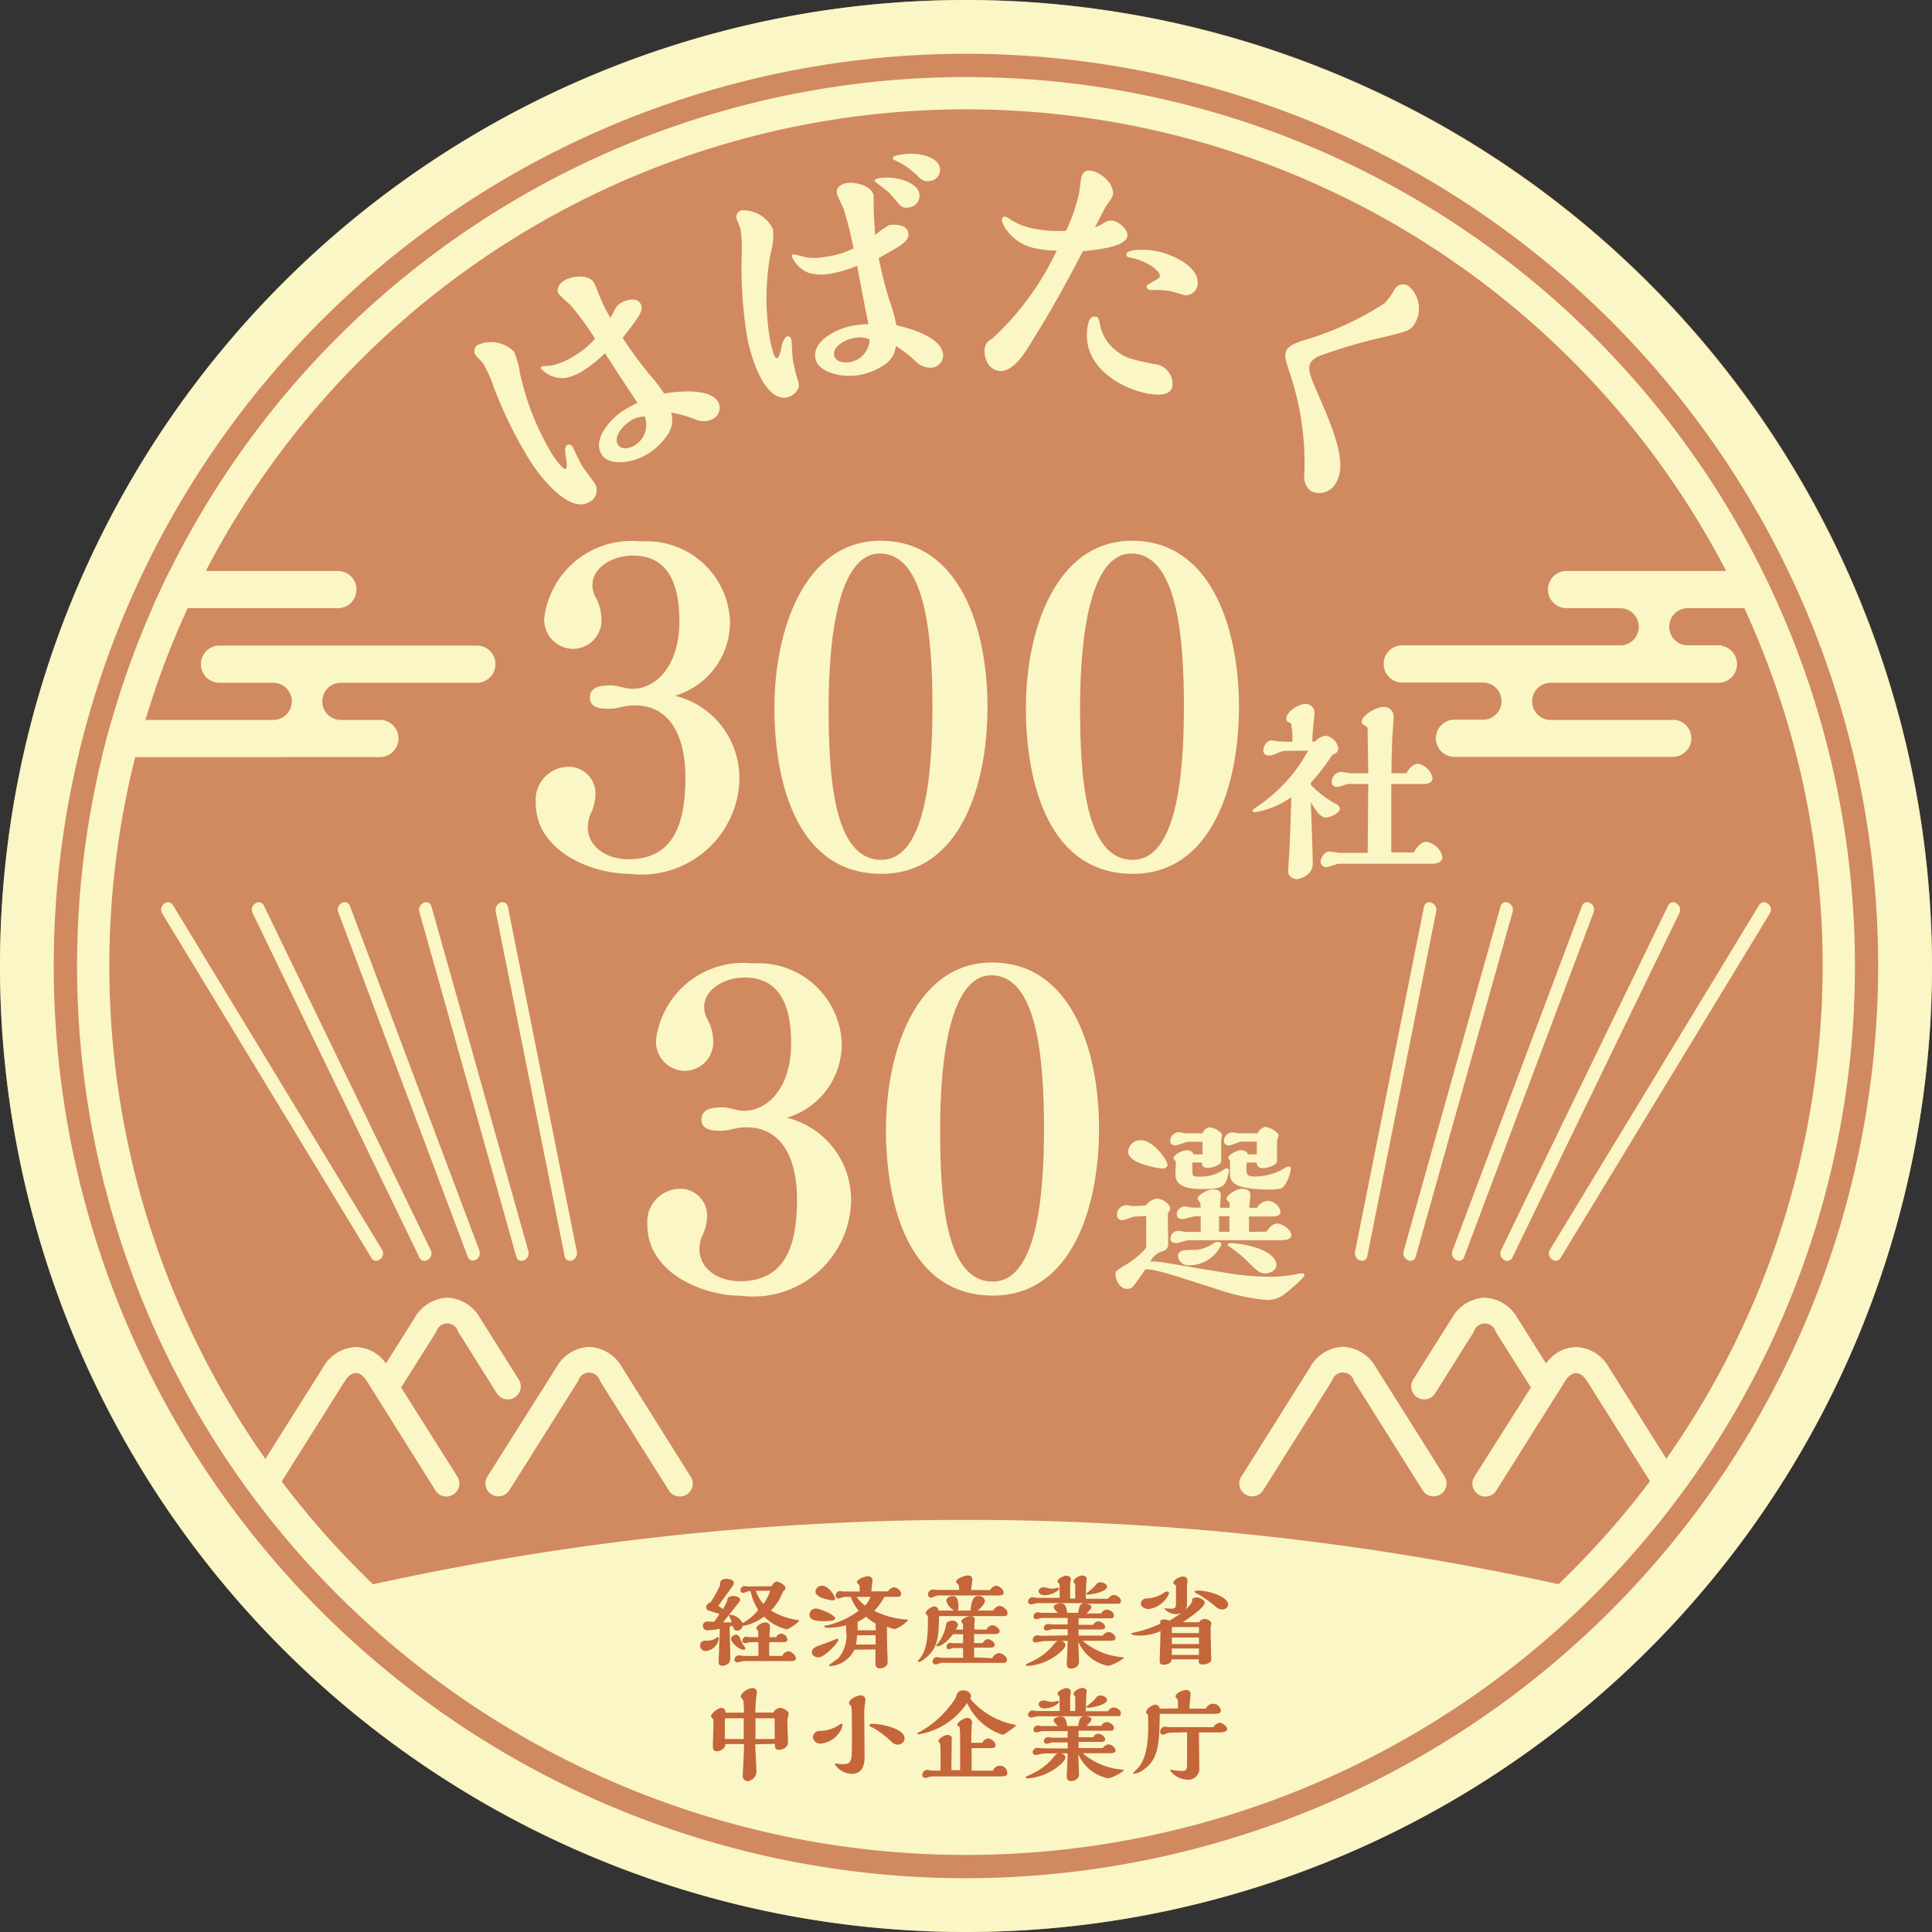 <svg id="logo" xmlns="http://www.w3.org/2000/svg" xmlns:xlink="http://www.w3.org/1999/xlink" width="44" height="44" viewBox="0 0 44 44">
  <rect x="0" y="0" width="44" height="44" fill="#333333" stroke="none"/>
  <defs>
    <clipPath id="clip-path">
      <rect id="長方形_306" data-name="長方形 306" width="44" height="44" fill="none"/>
    </clipPath>
    <clipPath id="clip-path-2">
      <path id="パス_122" data-name="パス 122" d="M4.523,24.767a20.245,20.245,0,1,0,40.49,0c0-11.181-10.368-20.245-20.245-20.245A20.245,20.245,0,0,0,4.523,24.767" transform="translate(-4.523 -4.522)" fill="none"/>
    </clipPath>
  </defs>
  <g id="グループ_22" data-name="グループ 22">
    <g id="グループ_21" data-name="グループ 21" clip-path="url(#clip-path)">
      <path id="パス_90" data-name="パス 90" d="M44,22A22,22,0,1,1,22,0,22,22,0,0,1,44,22" fill="#d1895f"/>
      <path id="パス_91" data-name="パス 91" d="M22,0A22,22,0,1,0,44,22,22.025,22.025,0,0,0,22,0m0,42.775A20.775,20.775,0,1,1,42.774,22,20.8,20.8,0,0,1,22,42.775" fill="#faf6c5"/>
      <path id="パス_92" data-name="パス 92" d="M24.767,4.522A20.245,20.245,0,1,0,45.012,24.767,20.245,20.245,0,0,0,24.767,4.522m0,39.755A19.51,19.51,0,1,1,44.277,24.767,19.531,19.531,0,0,1,24.767,44.277" transform="translate(-2.767 -2.767)" fill="#faf6c5"/>
      <path id="パス_93" data-name="パス 93" d="M29.928,20.367c-.01-.059-.05-.245.021-.291.046-.03.1-.011.128.04s.178.373.218.434.258.35.3.417a.3.3,0,0,1-.122.394c-.425.278-1.051-.445-1.346-.9a9.637,9.637,0,0,1-.845-1.706,2.809,2.809,0,0,0-.244-.542c-.02-.031-.159-.166-.18-.2a.17.17,0,0,1,.054-.218.735.735,0,0,1,.827.147,1.655,1.655,0,0,1,.135.475,6.156,6.156,0,0,0,.73,1.854c.087.133.266.374.312.344s.023-.176.009-.255m3.452-1.293a.283.283,0,0,1-.094.405.464.464,0,0,1-.426.008,3.119,3.119,0,0,0-.535-.147.592.592,0,0,1-.052.458,1.48,1.48,0,0,1-.456.466c-.333.218-.892.312-1.072.036-.224-.343.182-.806.489-1.007a3.19,3.19,0,0,1,.324-.175c-.4-.6-.511-.77-.74-1.132a3.027,3.027,0,0,1-.469.379,1.1,1.1,0,0,1-.441.186.66.66,0,0,1-.548-.212c-.013-.021,0-.036.024-.052.01-.007.188-.014.221-.02a1.537,1.537,0,0,0,.48-.2,1.907,1.907,0,0,0,.506-.411,7.262,7.262,0,0,0-.56-.767,3.169,3.169,0,0,1-.262-.245c-.087-.133.036-.257.113-.307.164-.107.551-.163.685.042.007.01.039.092.049.107a4.3,4.3,0,0,0,.323.695c.019-.026.093-.17.113-.206a.337.337,0,0,1,.1-.116c.113-.073.366-.166.467-.012s-.032.321-.4.79a9.251,9.251,0,0,0,.608.83,3.942,3.942,0,0,1,.337.437c.571-.088,1.065-.06,1.218.175m-2.011.468c-.169.111-.366.357-.256.525.087.133.284.078.4,0a.545.545,0,0,0,.209-.641.577.577,0,0,0-.35.112" transform="translate(-17.036 -9.936)" fill="#faf6c5"/>
      <path id="パス_94" data-name="パス 94" d="M43.988,11.32a5.589,5.589,0,0,0-.009,1.951c.01.054.082.426.154.412.054-.01.088-.154.1-.225s.057-.254.141-.27c.018,0,.072-.014.093.094.007.036.018.383.036.478.006.03.046.2.053.239s.068.224.076.266c.029.15-.137.288-.269.314-.468.09-.79-.769-.907-1.376a9.777,9.777,0,0,1-.124-1.863,2.717,2.717,0,0,0-.028-.593c-.008-.042-.085-.214-.094-.262a.157.157,0,0,1,.129-.168.748.748,0,0,1,.707.436,1.542,1.542,0,0,1-.059.566m3.928,2.243a.283.283,0,0,1-.24.339.468.468,0,0,1-.391-.155,3.11,3.11,0,0,0-.439-.339.591.591,0,0,1-.221.4,1.484,1.484,0,0,1-.6.259c-.4.076-.951-.053-1.012-.371-.079-.408.485-.679.834-.747a3.247,3.247,0,0,1,.372-.04c-.143-.707-.175-.907-.257-1.327a2.776,2.776,0,0,1-.565.172,1.073,1.073,0,0,1-.544-.013.688.688,0,0,1-.378-.376c0-.012-.007-.036.035-.044.024-.005.276.071.332.073a1.311,1.311,0,0,0,.414-.018,2.019,2.019,0,0,0,.624-.189,7.964,7.964,0,0,0-.222-.891c-.016-.053-.145-.3-.156-.356-.037-.192.191-.236.209-.24.2-.039.584.055.628.284,0,.018,0,.149,0,.18,0,.262.021.494.033.716a2.331,2.331,0,0,1,.318-.224c.126-.024.4-.015.438.171s-.144.283-.673.579a8.858,8.858,0,0,0,.241.956,4.26,4.26,0,0,1,.161.573c.541.126,1,.336,1.055.625m-2.032-.33c-.216.042-.478.2-.441.391.03.156.234.179.366.154a.543.543,0,0,0,.442-.515.55.55,0,0,0-.367-.029m1.268-2.979a.222.222,0,0,1-.232-.073c-.032-.038-.194-.231-.232-.267s-.322-.249-.324-.261.016-.047.081-.059c.414-.08.892.1.938.341a.269.269,0,0,1-.231.319m-.371-1.112c-.01-.054.092-.074.14-.083.444-.086.881.048.928.288a.254.254,0,0,1-.227.306c-.12.023-.185-.02-.278-.114a1.694,1.694,0,0,0-.531-.364.042.042,0,0,1-.031-.031" transform="translate(-26.441 -5.528)" fill="#faf6c5"/>
      <path id="パス_95" data-name="パス 95" d="M60.424,11.253c.168-.1.19-.113.286-.094.15.029.35.217.324.349-.047.241-.626.3-1.014.345-.316.6-.693,1.317-1.285,2.249-.107.166-.364.527-.64.473-.294-.057-.333-.4-.309-.527a.275.275,0,0,1,.163-.2,6.47,6.47,0,0,0,1.476-2.012,2.008,2.008,0,0,1-.434-.041,1.062,1.062,0,0,1-.747-.482c-.005-.007-.08-.134-.069-.188a.072.072,0,0,1,.092-.057.508.508,0,0,1,.123.074,1.457,1.457,0,0,0,.547.2,2.672,2.672,0,0,0,.7.043,3.984,3.984,0,0,0,.3-.876c.008-.042.031-.256.039-.3.023-.12.08-.221.243-.189.24.047.53.315.482.567a1.273,1.273,0,0,1-.143.222c-.044.066-.219.419-.265.5Zm1.1,3.848c-.709-.138-1.564-.672-1.391-1.561.011-.06.043-.222.175-.2.066.013.077.052.1.175a.971.971,0,0,0,.369.6c.184.142.239.183.869.306a.454.454,0,0,1,.411.516c-.022.114-.157.231-.529.159m.781-2.253c-.042-.008-.247-.073-.3-.082a2.1,2.1,0,0,0-.238-.028,2.092,2.092,0,0,1-.23,0,.081.081,0,0,1-.07-.088c.009-.048.286-.156.3-.21.028-.144-.316-.361-.615-.425-.114-.022-.156-.03-.142-.1.019-.1.408-.114.673-.062.384.075,1.025.368.942.794a.276.276,0,0,1-.321.206" transform="translate(-35.358 -6.13)" fill="#faf6c5"/>
      <path id="パス_96" data-name="パス 96" d="M76.019,18.458c-.094.143,0,.35.1.593.4.915.757,1.724.455,2.184a.428.428,0,0,1-.563.158A.419.419,0,0,1,75.868,21a6.442,6.442,0,0,0-.345-2.331c-.132-.4-.168-.535.276-.689a7.055,7.055,0,0,0,1.893-.859,1.481,1.481,0,0,0,.24-.333.221.221,0,0,1,.315-.057.674.674,0,0,1,.137.851c-.1.159-.154.169-.637.292a11.647,11.647,0,0,0-1.553.452.455.455,0,0,0-.175.134" transform="translate(-46.162 -10.213)" fill="#faf6c5"/>
    </g>
  </g>
  <g id="グループ_24" data-name="グループ 24" transform="translate(1.755 1.755)">
    <g id="グループ_23" data-name="グループ 23" clip-path="url(#clip-path-2)">
      <path id="パス_97" data-name="パス 97" d="M85.4,33.507a.424.424,0,1,0,0,.848h.737v0h.489a.424.424,0,0,1,.036.846H81.679a.424.424,0,1,0,0,.847h1.336v0H83.5a.424.424,0,0,1,.036.846h-.688a.424.424,0,0,0,0,.848H87.82a.424.424,0,0,0,.075-.841V36.9H85.469c-.009,0,1.248,0,1.988,0H85a.424.424,0,0,1,.036-.846h.472v0h3.352a.424.424,0,0,0,.076-.841V35.2h-.349c-.008,0-.341,0,.035,0h-.5a.424.424,0,0,1,.035-.846h.472v0h2.2c-.044-.284-.093-.567-.149-.848Z" transform="translate(-51.478 -22.259)" fill="#faf6c5"/>
      <path id="パス_98" data-name="パス 98" d="M12.942,34.356a.424.424,0,0,0,0-.848H8.724q-.083.418-.15.841a.463.463,0,0,0,.066.007Z" transform="translate(-7.002 -22.26)" fill="#faf6c5"/>
      <path id="パス_99" data-name="パス 99" d="M12.2,40.42a.424.424,0,0,0,.076-.841v-.005h-.537c-.009,0-.27,0,.257,0h-.725a.424.424,0,0,1,.036-.846h.471v0h2.63a.424.424,0,1,0,0-.848H8.547a.424.424,0,0,0,0,.848h.738v0h.488a.424.424,0,0,1,.037.846H5.944a.418.418,0,0,0-.138.025c-.005.191-.009.382-.009.574,0,.074,0,.148,0,.222a.419.419,0,0,0,.143.027Z" transform="translate(-5.303 -24.933)" fill="#faf6c5"/>
      <path id="パス_100" data-name="パス 100" d="M20.732,90.765a19.475,19.475,0,0,0,27.91,0,62.892,62.892,0,0,0-27.91,0" transform="translate(-14.442 -56.338)" fill="#faf6c5"/>
      <path id="パス_101" data-name="パス 101" d="M33.162,82,31.6,79.512a.9.9,0,0,0-.748-.464h0a.9.9,0,0,0-.747.465L28.534,82a.294.294,0,1,0,.5.313L30.6,79.826a.259.259,0,0,1,.5,0l1.566,2.491a.294.294,0,1,0,.5-.313" transform="translate(-19.189 -50.128)" fill="#faf6c5"/>
      <path id="パス_102" data-name="パス 102" d="M18.618,78.2l.8-1.267a.259.259,0,0,1,.5,0l.88,1.4a.294.294,0,0,0,.5-.313l-.88-1.4a.9.9,0,0,0-.747-.465h0a.9.9,0,0,0-.748.465l-.65,1.033a.869.869,0,0,0-.685-.375.9.9,0,0,0-.747.465L15.5,79.87q.185.256.376.506l1.461-2.323c.151-.241.348-.241.5,0L19.4,80.545a.294.294,0,0,0,.5-.314Z" transform="translate(-11.238 -48.356)" fill="#faf6c5"/>
      <path id="パス_103" data-name="パス 103" d="M72.784,82l1.566-2.491a.9.9,0,0,1,.748-.464h0a.9.9,0,0,1,.747.465L77.412,82a.294.294,0,1,1-.5.313l-1.566-2.491a.259.259,0,0,0-.5,0l-1.566,2.491a.294.294,0,1,1-.5-.313" transform="translate(-46.267 -50.128)" fill="#faf6c5"/>
      <path id="パス_104" data-name="パス 104" d="M85.556,78.2l-.8-1.267a.259.259,0,0,0-.5,0l-.88,1.4a.294.294,0,0,1-.5-.313l.88-1.4a.9.9,0,0,1,.747-.465h0a.9.9,0,0,1,.748.465l.65,1.033a.869.869,0,0,1,.685-.375.9.9,0,0,1,.747.465l1.339,2.129q-.185.256-.376.506l-1.461-2.323c-.151-.241-.348-.241-.5,0l-1.566,2.491a.294.294,0,0,1-.5-.314Z" transform="translate(-52.446 -48.356)" fill="#faf6c5"/>
      <path id="パス_105" data-name="パス 105" d="M41.217,94.318a.121.121,0,0,1-.124-.122c0-.112.087-.114.156-.114a.343.343,0,0,0,.217-.066c.016-.012.021-.014.03-.014s.023.018.023.03a.332.332,0,0,1-.3.286m1.5-1.475c.039-.078.087-.106.119-.106.062,0,.2.085.2.151a.092.092,0,0,1-.055.066,1.279,1.279,0,0,1-.277.442,1.578,1.578,0,0,0,.57.21c.066.012.073.014.073.025a.867.867,0,0,1-.282.194,1.084,1.084,0,0,1-.52-.293,1.039,1.039,0,0,1-.488.215.12.12,0,0,1-.123.106c-.064,0-.082-.039-.1-.106l-.073.014c0,.1.016.542.016.634,0,.153-.007.179-.057.217a.208.208,0,0,1-.124.043c-.085,0-.085-.062-.085-.089s.025-.636.028-.757a1.379,1.379,0,0,1-.282.036.1.1,0,0,1-.105-.1.1.1,0,0,1,.1-.1c.023,0,.132.007.155.007a1.826,1.826,0,0,0,.124-.179c-.041-.014-.245-.071-.265-.085a.072.072,0,0,1-.039-.064c0-.057.043-.092.1-.114a2.727,2.727,0,0,0,.218-.392c-.018-.119.076-.144.153-.144.055,0,.158.026.158.087a.135.135,0,0,1-.028.08c-.087.123-.208.288-.325.449a.607.607,0,0,1,.105.075,1.107,1.107,0,0,0,.1-.2c0-.1.119-.1.142-.1.057,0,.151.027.151.085a.079.079,0,0,1-.013.039c-.009.014-.337.428-.376.477l.2,0a1.179,1.179,0,0,0-.048-.121.132.132,0,0,1-.016-.039c0-.012.014-.014.023-.014a.343.343,0,0,1,.284.19,1.159,1.159,0,0,0,.359-.3,1.2,1.2,0,0,1-.174-.428.256.256,0,0,0-.121.028.142.142,0,0,1-.048.012.058.058,0,0,1-.062-.055c0-.041.028-.1.085-.1.011,0,.062.009.073.009Zm-.632,1.447c-.1,0-.291-.158-.291-.254,0-.046.064-.089.114-.089s.076.034.105.114a.724.724,0,0,0,.085.153.08.08,0,0,1,.023.043c0,.021-.011.032-.036.032m.332-.174c-.043,0-.167,0-.2.007-.016,0-.082.018-.1.018-.039,0-.064-.018-.064-.055a.092.092,0,0,1,.085-.094c.014,0,.064.011.076.011h.2c0-.135,0-.149-.023-.165a.043.043,0,0,1-.021-.034c0-.062.126-.135.2-.135s.108.029.108.092a.228.228,0,0,1,0,.048c0,.041-.007.105-.009.194h.156c.009-.048.078-.08.109-.08a.153.153,0,0,1,.144.131c0,.059-.055.062-.092.062h-.323c0,.13,0,.183,0,.314h.3a.162.162,0,0,1,.135-.105c.062,0,.172.085.172.158s-.085.064-.117.064h-.966a.842.842,0,0,0-.14.007c-.016,0-.092.023-.106.023a.065.065,0,0,1-.071-.06.112.112,0,0,1,.1-.1c.019,0,.108.014.126.014h.322Zm-.055-1.17a.718.718,0,0,0,.172.3,1.185,1.185,0,0,0,.153-.3Z" transform="translate(-26.902 -58.472)" fill="#c4653a"/>
      <path id="パス_106" data-name="パス 106" d="M47.834,93.536c-.14,0-.327-.018-.327-.151a.146.146,0,0,1,.135-.14c.094,0,.451.14.451.231,0,.057-.208.059-.259.059m-.13.822c-.057,0-.142-.032-.142-.117s.085-.123.169-.153c.121-.042.245-.087.373-.142a.07.07,0,0,1,.03-.011.03.03,0,0,1,.032.027c0,.055-.311.4-.462.4m.341-1.3c-.009,0-.4-.039-.4-.2a.142.142,0,0,1,.147-.135c.156,0,.3.248.3.293,0,.027-.018.039-.048.039m.485,1.127a.66.66,0,0,1-.552.373c-.007,0-.023,0-.023-.018s.181-.133.211-.163a.8.8,0,0,0,.177-.632v-.117a1.581,1.581,0,0,1-.419.055c-.034,0-.075,0-.075-.027s.01-.016.092-.034a1.932,1.932,0,0,0,.689-.325,1.053,1.053,0,0,1-.181-.316c-.1,0-.112,0-.142,0s-.117.037-.135.037a.065.065,0,0,1-.067-.064.1.1,0,0,1,.1-.106c.012,0,.062.01.071.01h.378c0-.007-.007-.144-.009-.144s-.039-.039-.045-.046a.025.025,0,0,1-.009-.021c0-.071.18-.135.244-.135a.1.1,0,0,1,.11.1.475.475,0,0,1-.007.048c-.012.094-.016.126-.021.195h.38a.192.192,0,0,1,.13-.094c.062,0,.168.071.168.149s-.065.069-.161.069l-.218,0a1.368,1.368,0,0,1-.233.319,1.927,1.927,0,0,0,.756.2.014.014,0,0,1,.014.014.746.746,0,0,1-.295.2.343.343,0,0,1-.085-.016l-.1-.036c0,.082,0,.345.007.529,0,.041.009.236.009.265a.127.127,0,0,1-.053.115.215.215,0,0,1-.126.041c-.1,0-.1-.083-.1-.119,0-.1,0-.213,0-.314Zm.484-.33H48.59a1.36,1.36,0,0,1-.023.211h.447Zm-.433-.875a.884.884,0,0,0,.192.2.5.5,0,0,0,.123-.2Zm.433.694c0-.023,0-.064,0-.087a.84.84,0,0,1-.215-.156,1.016,1.016,0,0,1-.194.119c0,.083,0,.115,0,.192h.415Z" transform="translate(-30.827 -58.368)" fill="#c4653a"/>
      <path id="パス_107" data-name="パス 107" d="M55.584,93.266a.2.2,0,0,1,.151-.106c.064,0,.177.085.177.163s-.06.069-.113.069l-.371,0H54.352c-.009.517-.025.763-.378,1.01a.2.2,0,0,1-.08.036.021.021,0,0,1-.023-.021c0-.009.009-.018.019-.027.1-.121.208-.282.208-.834v-.16c0-.011-.016-.023-.021-.03-.021-.014-.028-.025-.028-.039,0-.069.129-.154.2-.154a.1.1,0,0,1,.092.094H54.7a.355.355,0,0,1-.183-.225c0-.064.08-.105.154-.105.1,0,.123.11.123.243,0,.043,0,.069-.025.087h.3c.03-.328.119-.332.183-.332a.135.135,0,0,1,.147.114c0,.059-.106.167-.17.218Zm-.069-.465a.187.187,0,0,1,.135-.1c.064,0,.174.08.174.158,0,.06-.071.064-.115.064H54.325c-.023,0-.128.05-.153.05A.073.073,0,0,1,54.1,92.9a.115.115,0,0,1,.112-.114c.014,0,.082.011.1.011h.5c-.007-.119-.016-.126-.032-.137-.037-.028-.039-.028-.039-.048,0-.071.181-.144.27-.144s.1.066.1.092-.025.2-.03.238Zm.049,1.55a.2.2,0,0,1,.151-.117c.067,0,.185.08.185.151a.075.075,0,0,1-.085.073H55.03l-.517,0a.36.36,0,0,0-.165.016.232.232,0,0,1-.071.018.063.063,0,0,1-.071-.064.1.1,0,0,1,.105-.1c.014,0,.087.014.1.014H54.9v-.222h-.05c-.053,0-.13,0-.16,0s-.1.028-.117.028c0,0-.05,0-.05-.046a.088.088,0,0,1,.092-.1c.009,0,.062.009.074.009H54.9v-.206h-.231c-.094.137-.259.275-.353.275-.009,0-.025,0-.025-.018s.039-.053.041-.057a.943.943,0,0,0,.181-.417c0-.066.1-.094.14-.094.057,0,.13.043.13.1a.26.26,0,0,1-.052.105h.167v-.041c0-.078,0-.087-.012-.1s-.027-.03-.027-.046c0-.059.149-.119.208-.119.014,0,.1,0,.1.083,0,.007-.007.05-.009.059a.917.917,0,0,0,0,.11v.055h.277a.164.164,0,0,1,.13-.1c.057,0,.167.069.167.137,0,.039-.034.064-.1.064h-.481v.206h.192c.023-.032.064-.089.12-.089s.158.062.158.13c0,.03-.025.062-.092.062h-.378v.222Z" transform="translate(-34.721 -58.342)" fill="#c4653a"/>
      <path id="パス_108" data-name="パス 108" d="M61.16,93.82l0-.14h-.346c-.021,0-.112.03-.131.03a.062.062,0,0,1-.068-.055.1.1,0,0,1,.1-.094c.014,0,.073.011.085.011l.359,0v-.149H60.77c-.135,0-.149,0-.195,0-.018,0-.1.028-.119.028-.052,0-.075-.02-.075-.057a.1.1,0,0,1,.1-.1c.013,0,.08.014.094.014h.366c-.064-.059-.1-.094-.1-.14s.112-.078.147-.078c.094,0,.137.036.16.217h.25c.032-.174.041-.211.156-.222-.14,0-.987,0-1.074,0-.023,0-.122.029-.142.029-.036,0-.082-.02-.082-.062a.107.107,0,0,1,.105-.1c.016,0,.089.014.1.014h.515c0-.039,0-.105,0-.147V92.68a.06.06,0,0,0-.023-.05c-.021-.018-.023-.027-.023-.041,0-.064.144-.128.2-.128.032,0,.1.018.1.075,0,.021-.014.11-.014.128s0,.138,0,.161v.158h.116v-.3a.068.068,0,0,0-.02-.053.046.046,0,0,1-.019-.036c0-.066.135-.137.2-.137.029,0,.1.016.1.073,0,.016-.011.085-.011.1s-.007.238-.009.357h.506a.173.173,0,0,1,.126-.087c.067,0,.167.059.167.135s-.062.064-.105.064h-.7c.082.011.133.034.133.071s-.018.059-.11.151h.334a.153.153,0,0,1,.126-.087c.057,0,.163.053.163.13s-.064.067-.1.067h-.705l0,.149h.334a.133.133,0,0,1,.117-.08c.057,0,.154.062.154.127s-.09.059-.124.059h-.481v.14h.552a.167.167,0,0,1,.131-.082c.059,0,.158.064.158.133s-.087.066-.126.066H61.5a1.579,1.579,0,0,0,.875.371c.052.007.064.009.064.023a1,1,0,0,1-.35.179.937.937,0,0,1-.687-.552c0,.074.016.421.016.456,0,.14-.155.158-.172.158-.107,0-.107-.071-.107-.1s.009-.215.011-.252l.009-.279h-.151c.062.014.1.057.1.092,0,.066-.1.153-.179.217a1.269,1.269,0,0,1-.659.259c-.039,0-.06,0-.064-.019s.016-.023.158-.091a1.392,1.392,0,0,0,.435-.325c.089-.11.1-.121.142-.133-.137,0-.243,0-.346.007-.025,0-.137.028-.16.028a.066.066,0,0,1-.073-.062.111.111,0,0,1,.107-.1c.018,0,.1.011.113.011Zm-.529-.913c-.066,0-.133-.039-.133-.094s.062-.089.11-.089c.028,0,.144.032.17.032a.4.4,0,0,0,.126-.014.09.09,0,0,1,.032-.007.025.025,0,0,1,.027.023c0,.014-.021.034-.032.043a.483.483,0,0,1-.3.105m1.284-.293c.059,0,.14.043.14.1,0,.119-.373.179-.433.179-.016,0-.036-.007-.036-.021s.016-.023.025-.028a1.388,1.388,0,0,0,.181-.16.134.134,0,0,1,.124-.073" transform="translate(-38.599 -58.331)" fill="#c4653a"/>
      <path id="パス_109" data-name="パス 109" d="M67.958,93.571a.148.148,0,0,1,.124-.075c.055,0,.153.05.153.105a.079.079,0,0,1-.007.028.528.528,0,0,0-.011.133c0,.1.014.627.014.639,0,.041,0,.071-.068.106a.286.286,0,0,1-.117.027c-.1,0-.1-.029-.1-.116h-.618c0,.105-.137.121-.17.121-.1,0-.1-.05-.1-.071s0-.085,0-.1c.007-.092.011-.335.018-.593a1.181,1.181,0,0,1-.531.1c-.016,0-.137-.011-.137-.041,0-.011,0-.011.071-.028a2.777,2.777,0,0,0,.591-.2c0-.007,0-.039,0-.046s0-.05.08-.05a.4.4,0,0,1,.135.025c.057-.034.105-.066.268-.174a.34.34,0,0,1-.133.027.348.348,0,0,1-.257-.126c0-.007.007-.007.021-.007s.114.009.135.009c.087,0,.11-.023.11-.124v-.378a.044.044,0,0,0-.018-.037c-.039-.03-.043-.034-.043-.053,0-.057.133-.139.215-.139s.108.039.108.1c0,.011-.009.073-.012.087s0,.11,0,.13v.316a.19.19,0,0,1-.034.117.613.613,0,0,0,.149-.177.093.093,0,0,0,0-.043c0-.041.066-.057.1-.057.057,0,.188.048.188.124,0,.1-.35.345-.5.442Zm-1.156-.3c-.064,0-.174-.042-.174-.121a.127.127,0,0,1,.137-.119.755.755,0,0,0,.362-.11c.05-.035.069-.048.1-.048a.038.038,0,0,1,.041.042.041.041,0,0,1-.009.029.59.59,0,0,1-.456.328m1.149.41h-.618v.137h.618Zm0,.238h-.618v.149h.618Zm0,.25h-.618v.147h.616Zm-.1-1.291c0-.028.092-.028.094-.028.181,0,.669.123.669.321,0,.069-.08.112-.14.112a.269.269,0,0,1-.151-.073,2.692,2.692,0,0,0-.4-.282c-.023-.009-.069-.032-.069-.05" transform="translate(-42.401 -58.382)" fill="#c4653a"/>
      <path id="パス_110" data-name="パス 110" d="M42.729,100.364l.019.4c0,.036.011.2.011.229a.236.236,0,0,1-.2.21.116.116,0,0,1-.114-.13s.009-.181.011-.215c.012-.194.016-.35.019-.5h-.43a.163.163,0,0,1-.007.064.229.229,0,0,1-.185.1c-.087,0-.087-.073-.087-.124,0-.1.018-.565.011-.609-.048-.023-.053-.053-.053-.062,0-.069.161-.192.231-.192.023,0,.09,0,.1.108h.417a1.8,1.8,0,0,0-.014-.275c0-.016-.059-.071-.059-.085,0-.094.174-.2.268-.2a.092.092,0,0,1,.1.1c0,.007-.013.11-.016.121-.007.055-.019.272-.021.337h.412a.2.2,0,0,1,.149-.108c.064,0,.2.066.2.133,0,.025-.03.128-.03.151,0,.08.016.485.016.5,0,.128-.144.172-.2.172-.1,0-.1-.05-.1-.137Zm-.657-.593a.036.036,0,0,0-.034.039v.211c0,.06,0,.144,0,.222h.43l0-.472Zm1.1.3c0-.049,0-.261,0-.3h-.437v.472h.44Z" transform="translate(-27.285 -62.393)" fill="#c4653a"/>
      <path id="パス_111" data-name="パス 111" d="M48.38,100.186a.4.4,0,0,1-.055.146.58.58,0,0,1-.446.275.167.167,0,0,1-.172-.144.154.154,0,0,1,.137-.146.8.8,0,0,0,.442-.124.68.68,0,0,1,.066-.042c.011,0,.028,0,.028.035m-.176.888a.013.013,0,0,1,.009-.014l.028,0a.853.853,0,0,0,.149.016c.2,0,.206-.082.206-.467,0-.844,0-.847-.036-.875a.07.07,0,0,1-.029-.055c0-.08.178-.17.254-.17a.1.1,0,0,1,.117.113.442.442,0,0,1-.011.087,1.283,1.283,0,0,0-.014.208c0,.154.007.827.007.964,0,.156-.012.414-.3.414a.476.476,0,0,1-.375-.213.033.033,0,0,1,0-.014m.787-.879c0-.014.014-.032.064-.032.215,0,.735.106.735.335a.148.148,0,0,1-.147.137.2.2,0,0,1-.149-.062,1.979,1.979,0,0,0-.44-.329c-.018-.007-.064-.03-.064-.048" transform="translate(-30.949 -62.652)" fill="#c4653a"/>
      <path id="パス_112" data-name="パス 112" d="M55.862,100.174a.167.167,0,0,1-.1.037,1.345,1.345,0,0,1-.795-.721,1.644,1.644,0,0,1-1.108.716c-.018,0-.027-.009-.027-.018s.029-.028.052-.036a2.284,2.284,0,0,0,.8-.742.315.315,0,0,0,.039-.085.15.15,0,0,1,.154-.121c.1,0,.179.064.179.128a.082.082,0,0,1-.021.06,1.739,1.739,0,0,0,.991.588c.048.014.052.016.052.025s-.009.016-.018.023c-.069.055-.183.133-.2.146m-1.243.174-.009.673h.2c0-.2,0-.378,0-.5,0-.3,0-.328-.007-.433,0-.043,0-.048-.03-.066s-.027-.021-.027-.032c0-.062.155-.16.227-.16a.107.107,0,0,1,.109.1c0,.009-.007.043-.007.05,0,.025-.011.146-.011.419h.252a.172.172,0,0,1,.132-.1c.062,0,.17.078.17.151s-.09.069-.115.069H55.07v.513l.487,0a.167.167,0,0,1,.325.059c0,.073-.078.073-.194.073-.243,0-1.507,0-1.532,0s-.114.034-.133.034a.073.073,0,0,1-.078-.071.124.124,0,0,1,.108-.113.317.317,0,0,1,.057.009.677.677,0,0,0,.112.009h.139c0-.11.007-.525-.007-.609,0-.012-.041-.053-.041-.064,0-.055.144-.14.206-.14.036,0,.1.021.1.066,0,.021-.005.055-.005.076" transform="translate(-34.697 -62.462)" fill="#c4653a"/>
      <path id="パス_113" data-name="パス 113" d="M61.16,100.464l0-.14h-.346c-.021,0-.112.03-.131.03a.062.062,0,0,1-.068-.055.1.1,0,0,1,.1-.094c.014,0,.073.011.085.011l.359,0v-.149H60.77c-.135,0-.149,0-.195,0-.018,0-.1.028-.119.028-.052,0-.075-.02-.075-.057a.1.1,0,0,1,.1-.1c.013,0,.08.014.094.014h.366c-.064-.059-.1-.094-.1-.14s.112-.078.147-.078c.094,0,.137.036.16.217h.25c.032-.174.041-.211.156-.222-.14,0-.987,0-1.074,0-.023,0-.122.029-.142.029-.036,0-.082-.02-.082-.062a.107.107,0,0,1,.105-.1c.016,0,.089.014.1.014h.515c0-.039,0-.105,0-.147v-.156a.06.06,0,0,0-.023-.05c-.021-.018-.023-.027-.023-.041,0-.064.144-.128.2-.128.032,0,.1.018.1.075,0,.021-.014.11-.014.128s0,.138,0,.161v.158h.116v-.3a.068.068,0,0,0-.02-.053.046.046,0,0,1-.019-.036c0-.066.135-.137.2-.137.029,0,.1.016.1.073,0,.016-.011.085-.011.1s-.007.238-.009.357h.506a.173.173,0,0,1,.126-.087c.067,0,.167.059.167.135s-.062.064-.105.064h-.7c.082.011.133.034.133.071s-.018.059-.11.151h.334a.153.153,0,0,1,.126-.087c.057,0,.163.053.163.13s-.064.067-.1.067h-.705l0,.149h.334a.133.133,0,0,1,.117-.08c.057,0,.154.062.154.127s-.09.059-.124.059h-.481v.14h.552a.167.167,0,0,1,.131-.082c.059,0,.158.064.158.133s-.087.066-.126.066H61.5a1.579,1.579,0,0,0,.875.371c.052.007.064.009.064.023a1,1,0,0,1-.35.179.937.937,0,0,1-.687-.552c0,.074.016.421.016.456,0,.14-.155.158-.172.158-.107,0-.107-.071-.107-.1s.009-.215.011-.252l.009-.279h-.151c.062.014.1.057.1.092,0,.066-.1.153-.179.217a1.269,1.269,0,0,1-.659.259c-.039,0-.06,0-.064-.019s.016-.023.158-.091a1.392,1.392,0,0,0,.435-.325c.089-.11.1-.121.142-.133-.137,0-.243,0-.346.007-.025,0-.137.028-.16.028a.066.066,0,0,1-.073-.062.111.111,0,0,1,.107-.1c.018,0,.1.011.113.011Zm-.529-.913c-.066,0-.133-.039-.133-.094s.062-.089.11-.089c.028,0,.144.032.17.032a.4.4,0,0,0,.126-.014.09.09,0,0,1,.032-.007.025.025,0,0,1,.027.023c0,.014-.021.034-.032.043a.483.483,0,0,1-.3.105m1.284-.293c.059,0,.14.043.14.1,0,.119-.373.179-.433.179-.016,0-.036-.007-.036-.021s.016-.023.025-.028a1.388,1.388,0,0,0,.181-.16.134.134,0,0,1,.124-.073" transform="translate(-38.599 -62.397)" fill="#c4653a"/>
      <path id="パス_114" data-name="パス 114" d="M67.527,99.608c0-.021,0-.192-.007-.211a.3.3,0,0,1-.028-.025.046.046,0,0,1-.021-.037c0-.071.151-.144.241-.144a.087.087,0,0,1,.1.1s-.025.288-.028.321h.378a.178.178,0,0,1,.341.048c0,.071-.089.071-.217.071-.387,0-.794,0-1.175,0-.009.662-.016,1.04-.385,1.284a.484.484,0,0,1-.194.082.023.023,0,0,1-.025-.021.19.19,0,0,1,.036-.036c.185-.172.339-.417.3-1.284a.11.11,0,0,0-.018-.023.053.053,0,0,1-.025-.041c0-.071.137-.169.211-.169a.1.1,0,0,1,.1.091Zm.485,1.337a.252.252,0,0,1-.268.286.509.509,0,0,1-.4-.213c0-.012.014-.012.018-.012s.066.009.1.014a1.3,1.3,0,0,0,.142.011c.13,0,.13-.021.13-.222v-.657c-.048,0-.392.009-.417.011s-.105.042-.126.042a.06.06,0,0,1-.069-.062.114.114,0,0,1,.112-.12c.014,0,.071.012.082.012h1.017a.2.2,0,0,1,.14-.1c.062,0,.174.076.174.144s-.128.075-.151.075h-.492Z" transform="translate(-42.454 -62.455)" fill="#c4653a"/>
      <path id="パス_115" data-name="パス 115" d="M36.084,37.168a2.231,2.231,0,0,1-2.514,2.174c-.854,0-2.126-.515-2.126-1.611a.753.753,0,0,1,.718-.825.61.61,0,0,1,.641.65v.019a1.121,1.121,0,0,1-.116.417.782.782,0,0,0-.058.291c0,.427.407.728.922.728,1.019,0,1.3-.786,1.3-1.854,0-1.01-.388-1.65-1.146-1.65h-.039c-.2,0-.359.078-.553.078-.165,0-.437-.01-.437-.253s.233-.281.475-.281c.165,0,.33.078.476.078h.019c.544,0,1.068-.534,1.068-1.534,0-.738-.185-1.5-1.058-1.5-.466,0-.922.272-.922.67a.6.6,0,0,0,.058.252,1.052,1.052,0,0,1,.146.485.653.653,0,0,1-.66.718.665.665,0,0,1-.641-.7,2,2,0,0,1,2.2-1.747,1.9,1.9,0,0,1,2.029,1.786,1.743,1.743,0,0,1-1.252,1.728,1.923,1.923,0,0,1,1.466,1.883" transform="translate(-20.997 -21.197)" fill="#faf6c5"/>
      <path id="パス_116" data-name="パス 116" d="M45.451,35.542c0-1.757.679-3.8,2.417-3.8,1.815,0,2.436,2.019,2.436,3.786,0,1.8-.631,3.8-2.417,3.8-1.883,0-2.437-2-2.437-3.8m3.6,0c0-1.631-.165-3.494-1.2-3.494-.932,0-1.165,1.883-1.165,3.5,0,1.592.116,3.475,1.2,3.475.99,0,1.165-1.9,1.165-3.485" transform="translate(-29.569 -21.182)" fill="#faf6c5"/>
      <path id="パス_117" data-name="パス 117" d="M60.208,35.542c0-1.757.679-3.8,2.417-3.8,1.815,0,2.436,2.019,2.436,3.786,0,1.8-.631,3.8-2.417,3.8-1.883,0-2.437-2-2.437-3.8m3.6,0c0-1.631-.165-3.494-1.2-3.494-.932,0-1.165,1.883-1.165,3.5,0,1.592.116,3.475,1.2,3.475.99,0,1.165-1.9,1.165-3.485" transform="translate(-38.599 -21.182)" fill="#faf6c5"/>
      <path id="パス_118" data-name="パス 118" d="M74.254,42.383c-.054,0-.076.009-.248.08a.32.32,0,0,1-.116.026c-.08,0-.133-.035-.133-.12s.08-.226.191-.226l.151.022a2.31,2.31,0,0,0,.248.009h.071a1.719,1.719,0,0,0-.031-.421l-.075-.035c-.023-.009-.031-.044-.031-.071,0-.151.275-.332.425-.332a.2.2,0,0,1,.217.2c0,.031-.013.16-.018.186-.017.2-.031.332-.031.47h.062a.39.39,0,0,1,.239-.133.33.33,0,0,1,.288.3c0,.084-.088.12-.133.133a4.687,4.687,0,0,1-.492.638l0,.045a2.336,2.336,0,0,0,.59.447c.009,0,.071.044.071.1,0,.093-.213.2-.315.2-.142,0-.253-.2-.346-.35.009.164.045,1.228.045,1.4,0,.279-.319.354-.364.354-.071,0-.195-.058-.195-.168,0-.045.017-.337.022-.4.017-.306.026-.523.049-1.3a1.954,1.954,0,0,1-.82.341c-.013,0-.066,0-.066-.035,0-.018.1-.088.142-.115a3.577,3.577,0,0,0,1.126-1.25Zm1.893.754h-.465a.549.549,0,0,0-.111.035.338.338,0,0,1-.124.031c-.053,0-.133-.013-.133-.12a.232.232,0,0,1,.208-.222c.031,0,.178.031.209.031h.416c0-.151-.014-.825-.014-.962,0-.067,0-.084-.035-.106-.089-.058-.1-.067-.1-.106,0-.138.319-.333.479-.333a.214.214,0,0,1,.248.213c0,.076-.026.412-.031.483-.009.262-.018.554-.018.811h.341c.106-.2.231-.217.27-.217a.423.423,0,0,1,.324.328c0,.133-.164.133-.222.133h-.718l0,1.56h.514c.1-.191.222-.244.279-.244a.449.449,0,0,1,.373.346c0,.124-.133.155-.235.155H75.482c-.044,0-.239.076-.279.076a.128.128,0,0,1-.142-.12c0-.088.089-.235.2-.235.036,0,.2.031.235.031h.638Z" transform="translate(-46.741 -27.037)" fill="#faf6c5"/>
      <path id="パス_119" data-name="パス 119" d="M42.635,61.931a2.231,2.231,0,0,1-2.514,2.174c-.854,0-2.126-.515-2.126-1.611a.753.753,0,0,1,.718-.825.61.61,0,0,1,.641.65v.019a1.121,1.121,0,0,1-.116.417.782.782,0,0,0-.058.291c0,.427.407.728.922.728,1.019,0,1.3-.786,1.3-1.854,0-1.01-.388-1.65-1.146-1.65h-.039c-.2,0-.359.078-.553.078-.165,0-.437-.01-.437-.253s.233-.281.475-.281c.165,0,.33.078.476.078H40.2c.544,0,1.068-.534,1.068-1.534,0-.738-.185-1.5-1.058-1.5-.466,0-.922.272-.922.67a.6.6,0,0,0,.058.252,1.052,1.052,0,0,1,.146.485.653.653,0,0,1-.66.718.665.665,0,0,1-.641-.7,2,2,0,0,1,2.2-1.747,1.9,1.9,0,0,1,2.029,1.786,1.743,1.743,0,0,1-1.252,1.728,1.923,1.923,0,0,1,1.466,1.883" transform="translate(-25.006 -36.35)" fill="#faf6c5"/>
      <path id="パス_120" data-name="パス 120" d="M52,60.3c0-1.757.679-3.8,2.417-3.8,1.815,0,2.436,2.019,2.436,3.786,0,1.8-.631,3.8-2.417,3.8-1.883,0-2.437-2-2.437-3.8m3.6,0c0-1.631-.165-3.494-1.2-3.494-.932,0-1.165,1.883-1.165,3.5,0,1.592.116,3.475,1.2,3.475.99,0,1.165-1.9,1.165-3.485" transform="translate(-33.578 -36.335)" fill="#faf6c5"/>
      <path id="パス_121" data-name="パス 121" d="M66.147,67.926a.389.389,0,0,1,.257-.159c.1,0,.3.111.3.226a.115.115,0,0,1-.031.075.148.148,0,0,0-.022.093c0,.088.009.51.009.6,0,.159-.031.177-.195.231a.444.444,0,0,0-.208.208c.12,0,.217.013.244.013.084.014.825.142,1.41.235a6.239,6.239,0,0,0,1.05.1,2.936,2.936,0,0,0,.607-.057.835.835,0,0,1,.146-.022c.022,0,.049.009.049.044,0,.062-.4.39-.417.4a.635.635,0,0,1-.447.164,4.647,4.647,0,0,1-1.011-.208l-1.042-.333c-.563-.177-.7-.159-.709-.151-.293.421-.3.439-.416.439-.169,0-.262-.217-.262-.324,0-.075.018-.089.177-.191a1.879,1.879,0,0,0,.523-.421v-.723l-.266.014c-.04,0-.23.08-.275.08a.111.111,0,0,1-.124-.115.215.215,0,0,1,.217-.226c.022,0,.128.022.155.022Zm.377-.842c-.04,0-.776-.1-.776-.381a.279.279,0,0,1,.288-.266c.288,0,.607.461.607.563,0,.049-.04.084-.12.084m.687-.137c0,.257,0,.284.031.306a.23.23,0,0,0,.1.013.912.912,0,0,0,.585-.159.11.11,0,0,1,.062-.026c.045,0,.057.026.057.053-.075.372-.124.416-.62.416-.217,0-.612-.022-.6-.337l.009-.288c-.031-.036-.053-.062-.053-.08,0-.066.186-.177.3-.177.075,0,.146.031.151.093h.208v-.288h-.319c-.044,0-.248.084-.3.084-.031,0-.115-.017-.115-.094a.207.207,0,0,1,.195-.208c.018,0,.124.026.151.026h.39a.218.218,0,0,1,.159-.137c.071,0,.284.088.284.186,0,.017-.018.1-.018.12,0,.067,0,.39,0,.461,0,.1-.222.159-.306.159-.129,0-.133-.075-.133-.124ZM68.9,68.52c.049-.071.129-.182.244-.182s.319.137.319.262c0,.1-.12.115-.235.115h-2.11c-.04,0-.226.067-.27.067-.013,0-.137,0-.137-.1a.176.176,0,0,1,.2-.177c.022,0,.128.022.155.022H67.4c0-.049,0-.3,0-.355h-.124c-.044,0-.244.062-.288.062-.013,0-.133,0-.133-.1a.184.184,0,0,1,.2-.186c.026,0,.137.026.164.026h.178c0-.071,0-.1-.027-.137a.511.511,0,0,1-.04-.062c0-.093.239-.217.35-.217.08,0,.178.022.178.12,0,.045-.018.248-.018.3h.217v-.031c0-.088,0-.093-.017-.106-.036-.031-.053-.044-.053-.062,0-.093.231-.235.346-.235.088,0,.2.035.2.133,0,.044-.027.248-.027.3h.178a.311.311,0,0,1,.239-.159c.124,0,.293.124.293.252,0,.1-.133.106-.2.106H68.5l0,.35Zm-1.76.767a.237.237,0,0,1-.257-.209c0-.142.168-.142.324-.142a.761.761,0,0,0,.452-.128c.071-.045.088-.054.133-.054s.08.018.08.058a.8.8,0,0,1-.731.475m.913-1.118h-.235v.355h.235Zm.395-1.223c-.017.262-.017.319.173.319a1.31,1.31,0,0,0,.718-.208.108.108,0,0,1,.058-.018c.035,0,.057.018.057.049s-.075.385-.226.447a.836.836,0,0,1-.235.027c-.785,0-.927-.147-.927-.35V66.9c0-.009-.04-.049-.04-.057,0-.071.2-.177.284-.177.111,0,.155.049.159.093h.209v-.288h-.355c-.04,0-.235.088-.284.088-.027,0-.111-.022-.111-.1a.2.2,0,0,1,.191-.2c.022,0,.124.022.146.022H68.7a.226.226,0,0,1,.169-.146c.075,0,.306.106.306.2,0,.017-.036.1-.036.115,0,.075,0,.438,0,.457,0,.115-.248.168-.324.168a.13.13,0,0,1-.142-.128Zm.678,2.327c0,.125-.146.2-.253.2-.124,0-.177-.049-.373-.239a2.637,2.637,0,0,0-.324-.284c-.146-.106-.164-.115-.164-.133,0-.035.076-.035.094-.035a2.442,2.442,0,0,1,.616.124c.226.088.4.213.4.372" transform="translate(-41.81 -42.226)" fill="#faf6c5"/>
    </g>
  </g>
  <g id="グループ_26" data-name="グループ 26">
    <g id="グループ_25" data-name="グループ 25" clip-path="url(#clip-path)">
      <path id="パス_123" data-name="パス 123" d="M15.051,53.022a.127.127,0,0,0-.19-.043.17.17,0,0,0-.068.21L18.6,61.051a.119.119,0,0,0,.109.068.148.148,0,0,0,.081-.024.171.171,0,0,0,.068-.21Z" transform="translate(-9.045 -32.405)" fill="#faf6c5"/>
      <path id="パス_124" data-name="パス 124" d="M9.719,53.011a.13.13,0,0,0-.195-.025.168.168,0,0,0-.051.212l4.775,7.863a.12.12,0,0,0,.1.057.151.151,0,0,0,.092-.032.167.167,0,0,0,.051-.212Z" transform="translate(-5.785 -32.405)" fill="#faf6c5"/>
      <path id="パス_125" data-name="パス 125" d="M30.656,61.018a.121.121,0,0,0,.12.1.143.143,0,0,0,.048-.009.176.176,0,0,0,.111-.193l-1.572-7.863a.123.123,0,0,0-.168-.092.177.177,0,0,0-.111.193Z" transform="translate(-17.796 -32.404)" fill="#faf6c5"/>
      <path id="パス_126" data-name="パス 126" d="M26.926,61.119a.14.14,0,0,0,.059-.013.175.175,0,0,0,.1-.2l-2.21-7.863a.123.123,0,0,0-.176-.077.175.175,0,0,0-.1.2l2.21,7.863a.12.12,0,0,0,.117.09" transform="translate(-15.05 -32.405)" fill="#faf6c5"/>
      <path id="パス_127" data-name="パス 127" d="M20.1,53.032a.125.125,0,0,0-.184-.061.172.172,0,0,0-.083.2l2.955,7.863a.119.119,0,0,0,.114.079.146.146,0,0,0,.069-.018.174.174,0,0,0,.083-.2Z" transform="translate(-12.133 -32.405)" fill="#faf6c5"/>
      <path id="パス_128" data-name="パス 128" d="M91.876,53.022a.127.127,0,0,1,.189-.043.171.171,0,0,1,.068.21l-3.811,7.863a.119.119,0,0,1-.109.068.149.149,0,0,1-.081-.024.171.171,0,0,1-.068-.21Z" transform="translate(-53.882 -32.405)" fill="#faf6c5"/>
      <path id="パス_129" data-name="パス 129" d="M95.688,53.011a.13.13,0,0,1,.195-.025.168.168,0,0,1,.051.212l-4.775,7.863a.12.12,0,0,1-.1.057.151.151,0,0,1-.092-.032.167.167,0,0,1-.051-.212Z" transform="translate(-55.622 -32.405)" fill="#faf6c5"/>
      <path id="パス_130" data-name="パス 130" d="M79.8,61.018a.121.121,0,0,1-.12.1.143.143,0,0,1-.048-.009.176.176,0,0,1-.111-.193l1.572-7.863a.123.123,0,0,1,.168-.092.177.177,0,0,1,.111.193Z" transform="translate(-48.662 -32.404)" fill="#faf6c5"/>
      <path id="パス_131" data-name="パス 131" d="M82.526,61.119a.14.14,0,0,1-.059-.013.175.175,0,0,1-.1-.2l2.21-7.863a.123.123,0,0,1,.176-.077.175.175,0,0,1,.1.2l-2.21,7.863a.12.12,0,0,1-.117.09" transform="translate(-50.402 -32.405)" fill="#faf6c5"/>
      <path id="パス_132" data-name="パス 132" d="M88.173,53.032a.125.125,0,0,1,.184-.061.172.172,0,0,1,.083.2L85.484,61.04a.119.119,0,0,1-.114.079A.146.146,0,0,1,85.3,61.1a.174.174,0,0,1-.083-.2Z" transform="translate(-52.142 -32.405)" fill="#faf6c5"/>
    </g>
  </g>
</svg>

